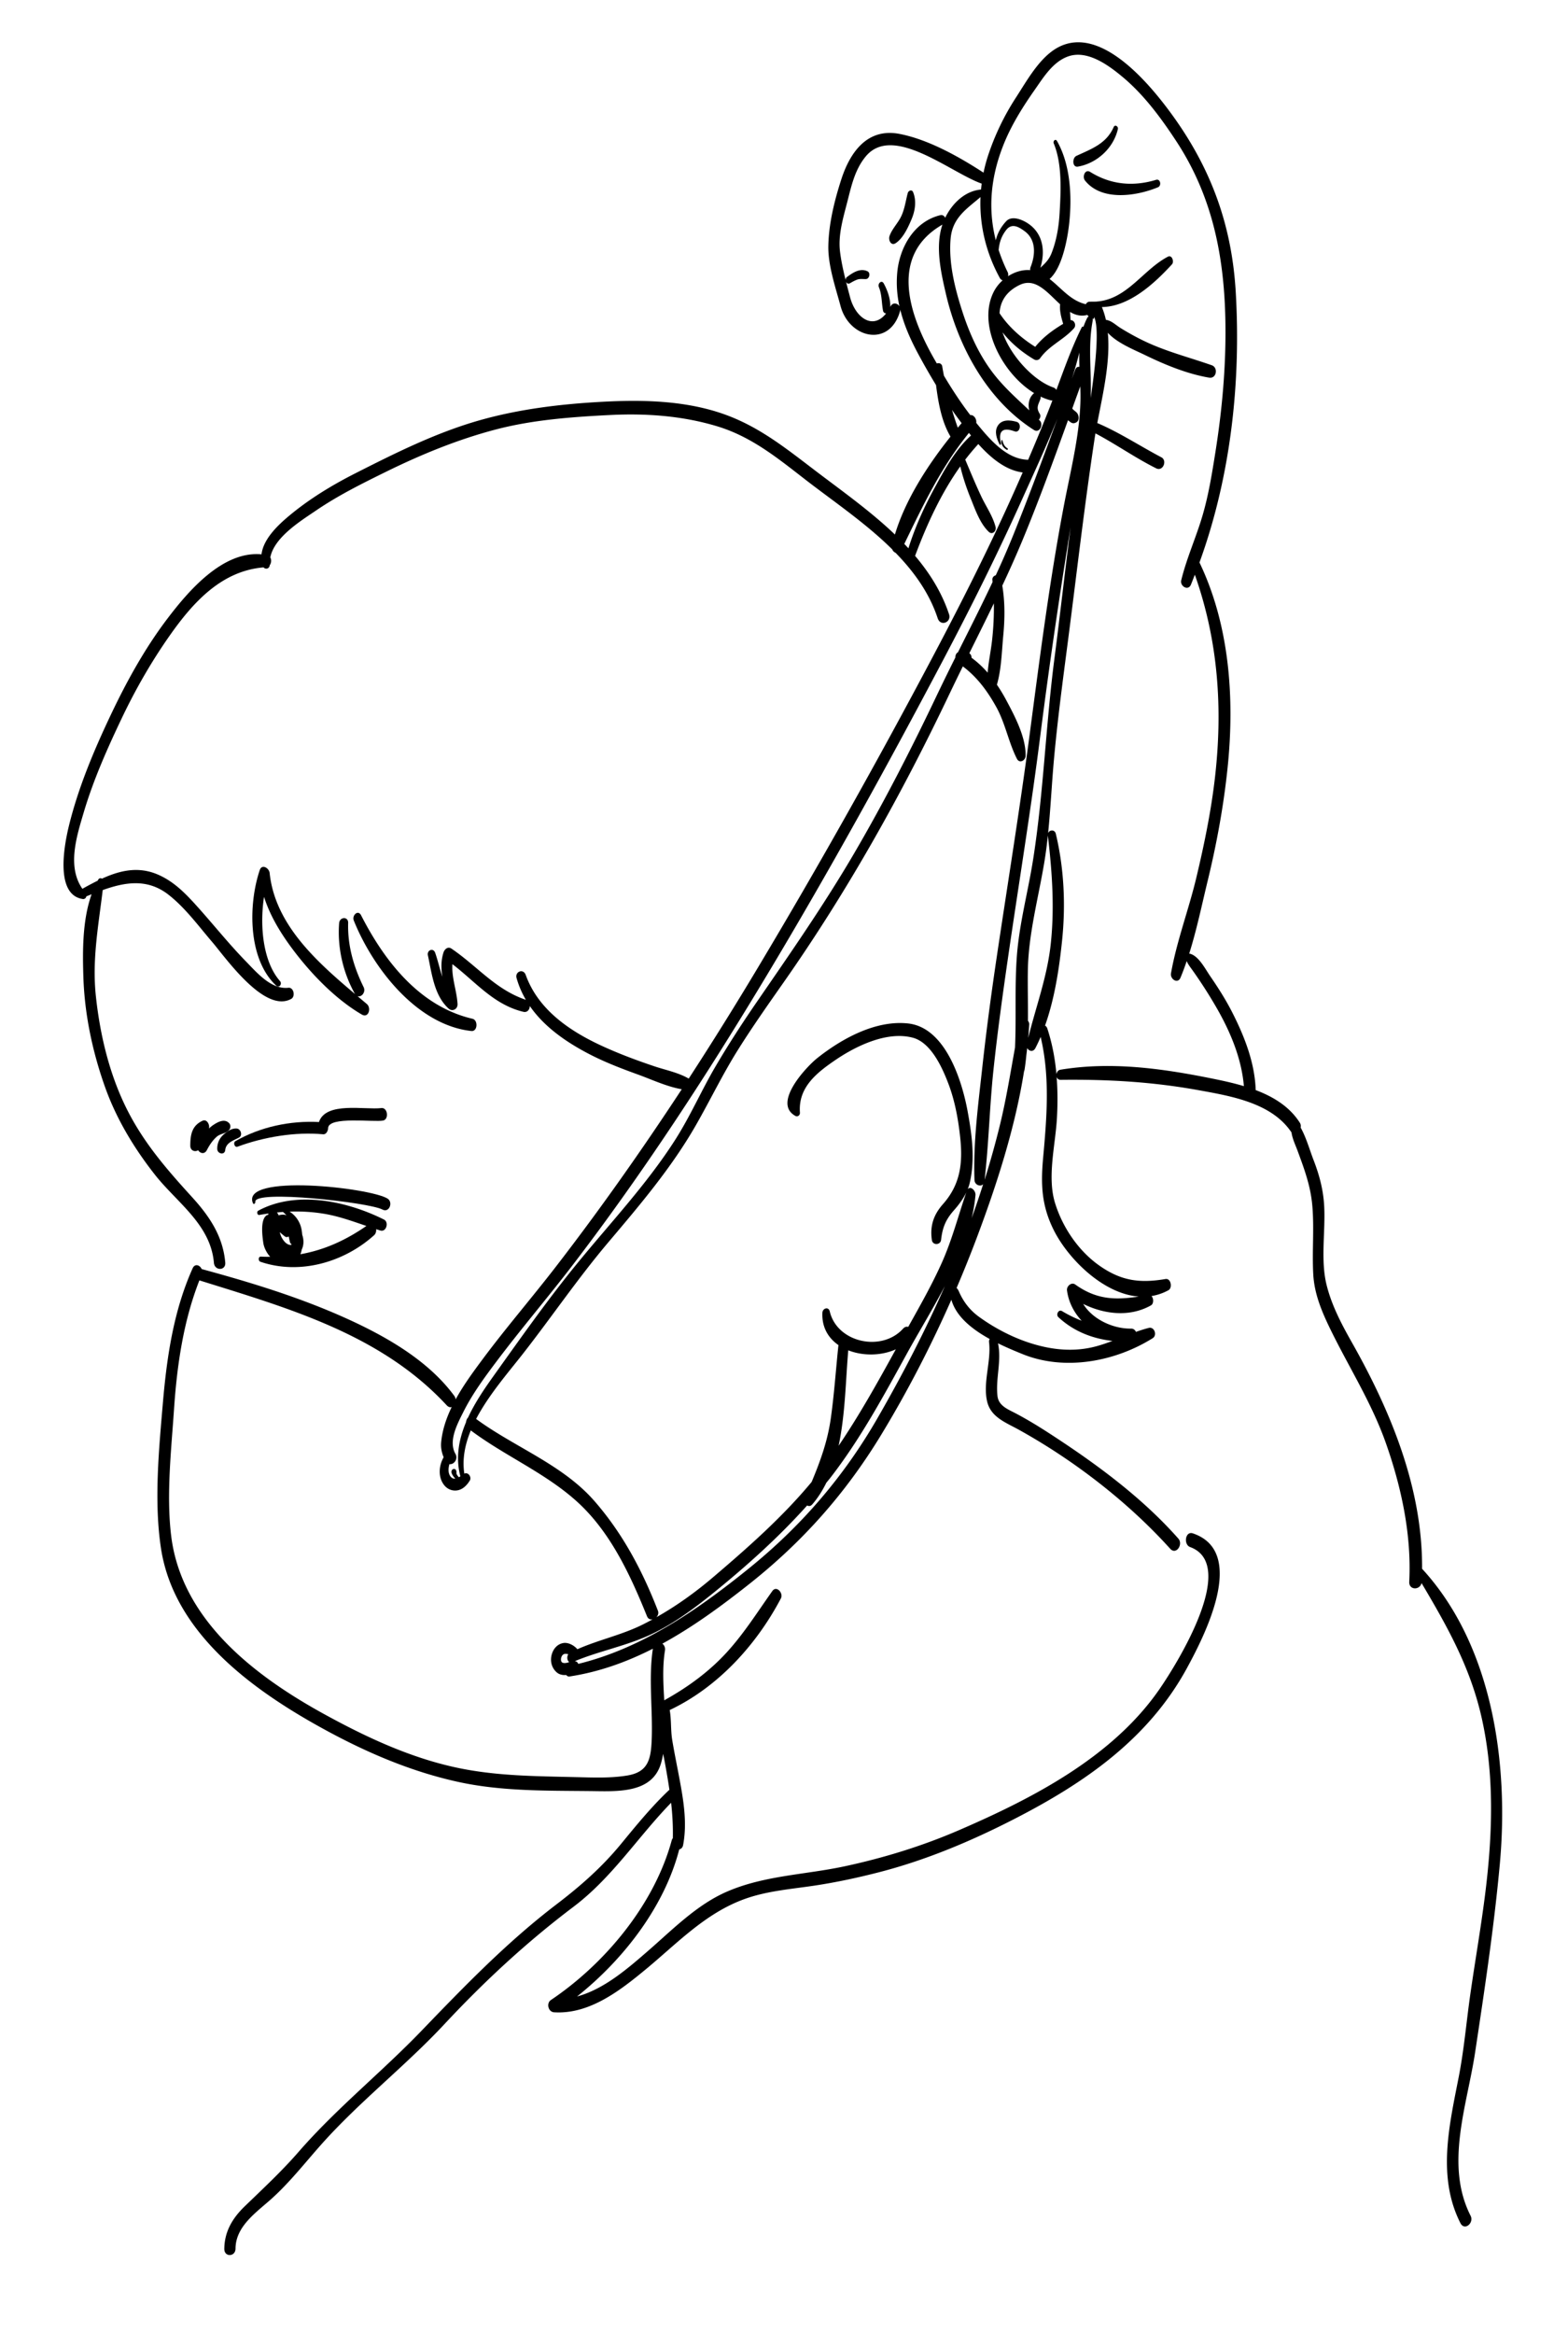 <svg version="1.1" xmlns="http://www.w3.org/2000/svg" x="0" y="0" viewBox="0 0 325.984 485.111" xml:space="preserve"><path d="M42.111 232.92c-2.219 1.012-2.545 2.917-2.551 5.161-.003 1.088 1 1.382 1.634.962.397.667 1.327.909 1.811-.021.53-1.02 1.159-1.985 2.021-2.758.806-.723 2.012-.655 2.647-1.49.292-.385.307-.979-.033-1.344-.983-1.056-2.457-.212-3.448.473a6.15 6.15 0 00-.743.629c.006-.035.006-.073.014-.108.141-.709-.456-1.911-1.352-1.504z"/><path d="M46.824 239.014c.162-1.558 1.701-1.97 2.867-2.599.823-.447.358-1.824-.485-1.879-1.109-.074-2.117.674-2.879 1.396a3.817 3.817 0 00-1.16 2.863c.031 1.021 1.54 1.342 1.657.219z"/><path d="M48.943 237.156c-.528.303-.182 1.388.448 1.152 5.407-2.006 11.959-3.119 17.784-2.577.679.062 1.022-.745 1.04-1.283.087-2.522 9.571-1.177 11.442-1.572 1.243-.264.947-2.747-.364-2.59-3.453.415-11.552-1.406-12.982 2.901-6.006-.318-12.2 1.013-17.368 3.969zM80.581 249.105c-3.594-2.286-30.58-5.282-28.001.942.154.371.542.029.5-.261-.382-2.606 23.717.118 26.424 1.585 1.409.763 2.28-1.503 1.077-2.266z"/><path d="M79.836 253.458c-7.666-3.84-18.265-6.13-26.162-1.833-.335.183-.2.951.228.876a51.673 51.673 0 011.916-.303.827.827 0 00-.068.252c-.002.017-.002.036-.003.053a.393.393 0 00-.28.046c-1.416.891-.915 4.44-.724 5.781.127.884.668 2.045 1.434 2.87-.638 0-1.283-.011-1.94-.04-.576-.027-.575.902-.099 1.066 8.122 2.771 17.326.153 23.631-5.509.355-.318.477-.806.432-1.262.291.093.582.188.874.277 1.246.38 1.823-1.742.761-2.274zm-21.004-1.585c.265.225.511.458.726.707-.565-.243-1.099-.13-1.654-.015a1.483 1.483 0 00-.333-.579c.421-.041.841-.083 1.261-.113zm1.069 6.747a8.44 8.44 0 01-.07-.04 2.712 2.712 0 01-.317-.204 2.325 2.325 0 01-.126-.096l-.006-.007-.019-.017a4.33 4.33 0 01-.302-.319c-.032-.038-.183-.241-.207-.269-.385-.579-.544-.997-.699-1.587.336.283.672.571 1.014.846.292.235.599.204.853.04.076.357.148.716.228 1.073.06.271.193.437.351.539l-.045.146a1.931 1.931 0 01-.201.009c-.024 0-.035 0-.048.002-.013-.004-.019-.006-.037-.008a2.044 2.044 0 01-.316-.093l-.053-.015zm2.544 2.045c.132-.301.22-.635.29-.98a3.68 3.68 0 00.351-1.575 4.44 4.44 0 00-.252-1.481 16 16 0 00-.101-.86 5.645 5.645 0 00-2.52-3.964 35.78 35.78 0 016.95.414c3.127.493 6.053 1.558 9.011 2.567-4.461 3.079-8.87 5.014-13.729 5.879zM61.002 197.49c3.746 4.965 8.799 10.204 14.223 13.359 1.396.814 2.025-1.35 1.037-2.189a693.42 693.42 0 00-1.94-1.64c.821.305 1.779-.838 1.273-1.87-2.063-4.216-3.351-8.603-3.214-13.332.041-1.404-1.773-1.298-1.875.046-.382 5.013.789 10.215 3.235 14.61.027.049.058.086.086.128-7.902-6.678-16.644-14.388-17.77-25.178-.105-1.005-1.6-1.95-2.054-.598-2.413 7.166-2.491 18.511 3.435 24.031.62.577 1.267-.403.781-.955-3.576-4.058-4.248-11.544-3.326-17.512 1.278 4.023 3.524 7.674 6.109 11.1zM97.988 214.271c1.312.143 1.443-2.261.235-2.545-10.963-2.564-18.239-11.9-23.154-21.504-.636-1.242-1.942.025-1.516 1.088 3.961 9.857 13.091 21.712 24.435 22.961zM189.51 45.566c.749-1.76 1.066-3.852.315-5.646-.256-.612-.966-.303-1.101.198-.437 1.629-.613 3.191-1.325 4.752-.68 1.487-1.953 2.677-2.476 4.213-.27.791.307 2.099 1.291 1.45 1.559-1.026 2.584-3.293 3.296-4.967zM240.345 37.373c-4.801 1.46-9.457 1.001-13.682-1.633-1.108-.691-1.705 1.01-1.095 1.778 3.478 4.375 10.712 3.24 15.173 1.4.791-.326.506-1.821-.396-1.545zM232.404 26.819c.124-.545-.607-1.014-.873-.411-1.519 3.457-4.58 4.525-7.749 5.988-.894.413-.89 2.441.311 2.233 3.986-.696 7.417-3.878 8.311-7.81zM208.383 91.499c-.028-.092-.143-.092-.166.003-.197.824.383 1.598 1.086 1.97.191.101.312-.212.146-.309-.673-.386-.85-.97-1.066-1.664z"/><path d="M211.375 87.672c-1.376-.398-3.1-.571-3.956.832-.738 1.209-.188 2.69.377 3.845.105.216.36.031.312-.163-.181-.735-.432-2.048.268-2.621.675-.552 1.882-.16 2.584.084 1.117.39 1.499-1.665.415-1.977z"/><path d="M295.649 326.031c.111-16.714-6.48-32.688-14.578-47.007-2.163-3.825-4.223-7.719-5.283-12.01-1.28-5.17-.202-11.13-.495-16.418-.186-3.34-1.002-6.398-2.203-9.499-.83-2.143-1.524-4.688-2.693-6.766.069-.331.036-.678-.151-.974-2.128-3.359-5.493-5.414-9.189-6.808-.19-5.657-2.281-11.021-4.812-16.023-1.367-2.702-3.001-5.267-4.716-7.759-.957-1.392-2.413-4.27-4.293-4.587 1.559-4.949 2.633-10.164 3.834-15.109 1.882-7.744 3.321-15.587 4.142-23.514 1.48-14.283.444-29.552-5.845-42.657 6.479-17.812 8.634-37.274 7.546-56.124-.84-14.54-5.478-26.635-14.147-38.151-4.815-6.395-15.433-18.702-24.297-11.797-3.018 2.35-5.207 6.285-7.254 9.443a52.114 52.114 0 00-5.803 12.077 32.242 32.242 0 00-.938 3.535c-5.163-3.356-11.508-6.9-17.46-8.052-6.677-1.293-10.273 3.761-12.115 9.462-1.422 4.398-2.619 9.245-2.691 13.884-.062 4.034 1.502 8.564 2.547 12.447 1.827 6.786 10.278 8.638 12.378.983.025-.095.021-.182.024-.272.763 3.131 2.075 6.112 3.678 9.113a137.852 137.852 0 003.764 6.582c.478 3.706 1.154 7.588 3.009 10.712-4.802 6.011-9.41 13.189-11.556 20.345-5.165-4.936-11.176-9.175-16.648-13.343-6.363-4.845-12.098-9.469-19.825-11.986-7.708-2.511-16.068-2.689-24.083-2.27-8.667.453-17.447 1.49-25.805 3.864-9.026 2.563-17.469 6.782-25.804 11.008-4.886 2.478-9.646 5.371-13.849 8.894-2.293 1.92-5.289 4.772-5.672 7.954-8.051-.761-15.176 7.604-19.494 13.273-4.688 6.155-8.489 13.028-11.801 20.004-3.512 7.397-6.739 15.041-8.71 23.008-.893 3.608-3.122 14.444 2.837 15.343.41.061.684-.214.758-.553l1.088-.43c-1.922 5.367-1.887 11.839-1.708 17.27.258 7.761 1.913 15.539 4.518 22.836 2.355 6.602 6.012 12.649 10.328 18.143 4.583 5.836 11.594 10.328 12.291 18.348.147 1.702 2.509 1.666 2.357-.06-.476-5.466-3.269-9.605-6.881-13.575-5.077-5.579-9.732-10.891-13.247-17.658-3.834-7.385-5.857-15.755-6.755-23.985-.84-7.688.511-14.711 1.409-22.193 4.593-1.631 9.244-2.471 13.64.94 3.481 2.7 6.263 6.519 9.11 9.842 2.79 3.254 10.889 14.912 16.443 11.833.902-.5.526-2.434-.597-2.31-3.562.395-6.534-3.13-8.78-5.433-3.57-3.656-6.762-7.672-10.177-11.47-2.433-2.706-4.845-5.2-8.22-6.644-4.079-1.745-7.925-.807-11.586.873-.25-.168-.575-.141-.807.269-.027.048-.05.101-.078.149a69.423 69.423 0 00-3.179 1.689c-3.193-4.616-1.22-10.817.28-15.874 2.005-6.76 4.906-13.279 7.936-19.634 2.847-5.971 6.145-11.72 9.951-17.135 4.853-6.904 10.759-13.424 19.5-14.156.427.484 1.22.278 1.281-.448.338-.441.394-1.15.122-1.625.834-4.247 6.431-7.65 9.565-9.784 4.547-3.099 9.489-5.553 14.415-7.976 7.378-3.628 14.994-6.758 22.958-8.842 7.64-1.999 15.859-2.601 23.729-2.994 7.474-.373 14.957.161 22.146 2.318 7.17 2.149 12.579 6.58 18.37 11.066 5.845 4.528 12.601 9.074 18.122 14.549.131.328.382.574.675.692 3.844 3.941 7.029 8.363 8.766 13.612.593 1.795 2.919.841 2.361-.836-1.518-4.563-4.017-8.537-7.059-12.129 2.432-6.498 5.369-12.944 9.396-18.594.548 2.284 1.282 4.475 2.169 6.662.93 2.295 1.932 5.206 3.751 6.935.744.708 1.64-.143 1.417-1.016-.564-2.223-1.991-4.255-2.97-6.331-1.187-2.515-2.25-5.094-3.333-7.653a47.607 47.607 0 012.718-3.241c2.502 2.788 5.631 5.457 9.225 5.901a518.08 518.08 0 01-1.882 4.252c-5.139 11.474-10.809 22.706-16.687 33.818-11.579 21.882-23.729 43.531-36.441 64.774a732.022 732.022 0 01-14.423 23.134c-2.13-1.254-4.812-1.774-7.113-2.549-3.742-1.258-7.444-2.635-11.029-4.293-6.68-3.09-13.157-7.509-15.744-14.705-.501-1.394-2.284-.703-1.901.659a19.161 19.161 0 001.933 4.516l-.002-.002c-6.323-2.129-10.138-7.036-15.484-10.649-.738-.499-1.426.141-1.645.825-.553 1.738-.485 3.398-.233 5.053-.555-1.675-.944-3.44-1.491-4.994-.397-1.127-1.751-.562-1.514.527.819 3.766 1.28 8.314 4.297 11.054.794.723 1.926.124 1.864-.953-.161-2.779-1.273-5.522-1.061-8.267 4.79 3.646 8.586 8.427 14.74 9.896.845.202 1.33-.491 1.343-1.207 2.907 4.216 7.297 7.31 11.906 9.758 3.401 1.808 7.026 3.201 10.644 4.507 2.772 1.001 5.989 2.523 9.045 3.031-8.271 12.611-16.963 24.949-26.181 36.892-4.98 6.452-10.319 12.633-15.187 19.172-1.923 2.584-4 5.398-5.646 8.396a1.446 1.446 0 00-.27-.72c-5.474-7.461-14.413-12.492-22.685-16.213-9.603-4.317-19.67-7.387-29.813-10.145-.01-.003-.018-.003-.028-.005-.35-.814-1.394-1.24-1.881-.155-3.956 8.816-5.366 18.414-6.184 27.972-.834 9.758-1.875 20.514-.393 30.23 2.702 17.711 19.219 29.545 33.785 37.527 8.848 4.852 18.11 8.838 27.994 11.004 9.018 1.978 18.339 1.808 27.521 1.906 5.586.062 12.896.561 14.69-5.902.169-.607.297-1.22.41-1.835.121.604.24 1.19.34 1.742.355 1.941.684 3.846.961 5.743a.917.917 0 00-.172.133c-3.597 3.424-6.708 7.235-9.856 11.066-3.998 4.866-8.415 8.75-13.403 12.558-10.349 7.897-19.132 16.991-28.128 26.33-8.312 8.63-17.692 16.129-25.56 25.176-3.525 4.05-7.352 7.591-11.194 11.307-2.541 2.458-4.19 5.241-4.225 8.822-.017 1.756 2.322 1.688 2.333-.057.03-4.704 4.44-7.597 7.592-10.449 3.693-3.342 6.832-7.348 10.129-11.067 7.916-8.928 17.536-16.365 25.696-25.114 8.338-8.937 17.094-17.042 26.857-24.414 8.058-6.088 13.335-14.459 20.284-21.611.274 2.423.411 4.859.357 7.362a1.285 1.285 0 00-.242.484c-3.61 13.266-13.822 25.566-25.101 33.148-1.009.679-.559 2.478.648 2.553 7.347.462 13.734-4.52 19.086-8.944 6.617-5.469 12.476-11.769 20.768-14.682 4.572-1.606 9.454-1.978 14.214-2.689 4.588-.687 9.132-1.665 13.622-2.825 9.721-2.518 19.01-6.428 27.928-10.998 14.651-7.509 27.943-16.652 35.969-31.414 3.549-6.528 12.668-24.12 1.221-27.979-1.584-.533-1.99 2.322-.566 2.845 10.058 3.696-2.69 24.191-6.372 29.525-9.745 14.114-26.341 22.684-41.689 29.314-7.627 3.296-15.583 5.746-23.7 7.494-8.243 1.776-16.817 1.898-24.637 5.322-6.208 2.721-11.193 7.832-16.237 12.213-4.225 3.669-9.206 8.025-14.824 9.532 9.695-7.7 18.185-18.725 21.242-30.564.373-.086.702-.369.802-.89.895-4.673.059-9.457-.807-14.075-.485-2.589-1.021-5.164-1.452-7.763-.342-2.065-.159-4.194-.525-6.234 9.985-4.728 18-13.496 23.112-23.198.577-1.097-.898-2.771-1.775-1.537-3.05 4.295-5.79 8.668-9.341 12.593-3.752 4.145-8.264 7.415-13.13 10.114-.202-3.486-.394-6.972.15-10.349a1.468 1.468 0 00-.542-1.422c6.359-3.474 12.299-7.834 18.002-12.343 11.167-8.827 20.1-18.899 27.499-31.07 5.442-8.955 10.322-18.403 14.585-28.064.984 3.519 4.356 6.176 7.967 8.162a.95.95 0 00-.137.638c.483 4.016-1.303 8.359-.407 12.302.748 3.3 3.862 4.401 6.565 5.896 11.454 6.342 22.742 15.034 31.501 24.752 1.248 1.383 2.755-.913 1.698-2.108-7.688-8.696-17.363-15.75-27.062-22.026-2.193-1.419-4.421-2.767-6.73-3.988-1.62-.856-3.566-1.554-3.808-3.608-.423-3.609.894-7.333.105-10.96 1.829.898 3.624 1.642 5.103 2.241 8.718 3.542 19.215 1.6 27.06-3.308.984-.615.354-2.436-.828-2.133-.897.23-1.78.514-2.654.824-.178-.395-.518-.69-1.025-.682-3.646.059-7.961-1.868-9.945-5.131 4.399 2.177 9.687 2.788 14.089.303.597-.336.581-1.451.108-1.938 1.19-.189 2.37-.58 3.521-1.207.891-.485.532-2.525-.604-2.332-5.328.902-9.196.415-13.742-2.782-4.359-3.064-7.646-7.929-9.213-12.977-1.684-5.423.053-12.021.375-17.566.168-2.903.171-5.798-.054-8.665.116.338.391.598.836.594 9.822-.115 19.05.405 28.723 2.16 6.674 1.211 15.008 2.607 19.135 8.581.041.059.084.104.127.149.177 1.341.85 2.712 1.285 3.894 1.421 3.858 2.706 7.306 3.057 11.453.399 4.709-.071 9.457.188 14.174.219 3.986 1.702 7.591 3.423 11.146 3.947 8.146 8.714 15.489 11.732 24.103 3.204 9.142 5.293 18.929 4.802 28.649-.09 1.762 2.185 1.8 2.56.279 5.267 8.884 9.997 17.241 12.393 27.546 2.877 12.371 2.351 25.278.739 37.777-.863 6.688-2.021 13.336-2.979 20.01-.83 5.789-1.309 11.59-2.431 17.333-1.958 10.021-4.513 20.746.355 30.346.862 1.698 2.873-.038 2.116-1.528-5.399-10.62-.719-22.957.94-33.946 1.96-12.973 3.953-26.164 5.145-39.231 1.889-20.731-1.474-45.309-16.169-61.282zM226.053 65.448c.082.117.175.223.289.318a.66.66 0 00-.314.315 12.557 12.557 0 00-.775 1.835c-.122-.076-.276-.058-.375.142-2.067 4.171-3.635 8.599-5.26 12.979a1.211 1.211 0 00-.646-.52c-3.963-1.352-8.828-6.428-10.547-11.454 1.773 2.271 4.082 4.16 6.535 5.623.411.245.979.189 1.271-.224 1.891-2.67 4.912-3.836 7.036-6.228.58-.653.071-1.74-.697-1.7-.04-.557-.057-1.142-.122-1.709 1.106.658 2.288.974 3.605.623zm-12.29 150.262c.082-.921.149-1.839.2-2.756a1.09 1.09 0 00-.255-.804c.027-3.429-.068-6.865-.023-10.288.101-7.682 2.167-15.083 3.419-22.619.31-1.86.547-3.729.746-5.597.882 7.549 1.414 14.952.598 22.539-.731 6.801-3.072 12.986-4.685 19.525zm1.03-37.151c-1.062 6.787-2.899 13.416-3.4 20.282-.459 6.289-.092 12.576-.372 18.868-.979 5.395-1.844 10.8-3.151 16.151a183.199 183.199 0 01-3.172 11.333c.871-7.569 1.033-15.238 1.84-22.826.821-7.704 1.875-15.384 2.985-23.052 2.231-15.401 4.764-30.755 6.724-46.197a1236.696 1236.696 0 016.334-43.559c-1.179 9.094-2.184 18.212-3.368 27.312-1.803 13.84-2.262 27.923-4.42 41.688zm-13.614 68.601c.159-.396.299-.8.399-1.215 1.199-4.944.487-10.162-.433-15.106-1.18-6.331-4.605-17.284-12.344-18.137-6.739-.741-13.824 3.161-18.913 7.217-2.185 1.742-9.389 9.329-4.528 11.997.48.265.984-.155.946-.683-.391-5.199 3.384-8.234 7.48-11.008 4.29-2.901 10.663-5.97 15.972-4.567 3.823 1.012 6.15 6.253 7.413 9.567 1.345 3.527 2.034 7.331 2.441 11.067.582 5.338.099 9.81-3.565 13.949-1.975 2.229-2.74 4.555-2.309 7.494.163 1.106 1.785 1.05 1.909-.046.298-2.612.969-4.234 2.713-6.203.969-1.094 1.887-2.33 2.533-3.676-1.688 4.885-2.945 9.81-5.066 14.563-2.056 4.602-4.554 8.989-7.01 13.389-.341-.101-.727-.015-1.083.38-4.442 4.9-13.702 2.901-15.229-3.598-.249-1.062-1.489-.661-1.532.281-.138 3.033 1.25 5.281 3.353 6.73-.006.037-.024.059-.028.101-.528 5.02-.866 10.058-1.567 15.058-.675 4.817-2.197 8.98-3.988 13.267-6.07 7.315-13.308 13.693-20.52 19.831-3.662 3.117-7.574 5.929-11.758 8.288.335-.347.514-.847.312-1.364-3.236-8.332-7.332-16.082-13.242-22.833-6.614-7.556-16.584-11.151-24.549-17.01 2.623-5.003 6.681-9.646 9.675-13.476 6.021-7.699 11.463-15.729 17.791-23.213 6.563-7.763 13.141-15.492 18.214-24.344 2.967-5.177 5.528-10.523 8.704-15.593 2.995-4.784 6.249-9.402 9.488-14.023 13.349-19.035 24.572-39.091 34.558-60.076a492.962 492.962 0 012.755-5.675c2.979 2.236 5.109 5.124 6.937 8.414 1.91 3.438 2.555 7.339 4.301 10.779.546 1.079 1.798.371 1.814-.623.061-3.891-2.281-8.29-4.073-11.639a33.922 33.922 0 00-1.895-3.123c.938-3.21 1.007-6.892 1.316-10.157.334-3.518.38-6.976-.197-10.434a222.369 222.369 0 004.084-9.159c3.437-8.255 6.525-16.751 9.579-25.216.203.173.414.336.638.474.371.228.714.171 1.075-.026.734-.4.569-1.544.086-2.043-.313-.323-.668-.494-.914-.844.553-1.535 1.107-3.065 1.662-4.594.023.586.042 1.167.046 1.737.062 7.564-2.039 15.63-3.45 23.04-2.985 15.673-5.007 31.582-7.097 47.396-2.038 15.427-4.532 30.778-6.828 46.169-1.143 7.664-2.177 15.344-3.022 23.045-.849 7.74-1.933 15.77-1.639 23.558.039 1.024 1.254 1.463 1.805.856a227.02 227.02 0 01-2.386 7.062c.368-1.585.646-3.18.786-4.788.082-.923-1.033-2.004-1.62-1.217zm-14.939 33.264c-3.75 6.814-7.525 13.609-11.893 20.042 1.406-6.606 1.471-13.845 2.008-19.836 3.064 1.209 6.871 1.159 9.885-.206zm20.022-147.468c-.241 2.248-.748 4.553-.93 6.841a20.476 20.476 0 00-3.36-3.106c.011-.279-.061-.557-.252-.75-.069-.069-.133-.126-.198-.185 1.709-3.45 3.427-6.898 5.102-10.365a61.58 61.58 0 01-.362 7.565zm18.142-56.707c-.348-.074-.701.094-.907.666l-.666 1.839a86.179 86.179 0 001.564-5.491c-.035.989-.024 1.989.009 2.986zm2.77-9.614a.803.803 0 00-.036-.419c.04.017.073.034.115.051.114.048.181-.095.187-.182.005-.084.014-.153.019-.233 1.125 2.274.321 9.941-.712 16.88.223-5.383-.617-10.695.427-16.097zm-6.139.666c-2.158 1.285-4.247 2.825-5.809 4.779-2.876-1.79-5.541-4.143-7.42-6.984.134-2.402 1.357-4.533 4.212-5.892 3.301-1.571 5.742 1.632 8.39 4.048-.006.031-.02.055-.022.09-.118 1.278.262 2.695.649 3.959zm-6.779-11.795a1.2 1.2 0 00-.072.634c-1.589-.136-3.228.372-4.62 1.27a1.22 1.22 0 00-.08-.871 34.827 34.827 0 01-1.874-4.611c.004-.018.012-.029.015-.049.153-1.55.592-2.841 1.567-4.086 1.161-1.481 2.576-.667 3.832.257 2.431 1.788 2.242 4.945 1.232 7.456zm-6.42 2.225c.174.318.395.479.619.525a8.146 8.146 0 00-1.766 2.206c-3.677 6.872 1.554 17.117 8.303 21.233-1.096.917-1.316 2.301-1.008 3.588-2.502-2.363-5.052-4.614-7.232-7.367-3.093-3.907-5.168-8.483-6.689-13.197-1.543-4.78-2.883-10.109-2.428-15.163.391-4.331 3.379-6.167 6.211-8.603-.242 5.782 1.121 11.525 3.99 16.778zm-22.689 5.955c-.017.034-.036.06-.054.094.049-1.669-.588-3.449-1.361-4.864-.455-.833-1.313.021-1.02.737.661 1.609.551 3.232.866 4.898a.698.698 0 00.641.592c-2.746 3.472-6.335.922-7.475-3.312a219.374 219.374 0 01-.845-3.237c.156.294.471.471.851.249.465-.274.926-.531 1.432-.721.624-.234 1.199-.1 1.837-.125.744-.03 1.011-1.291.331-1.616-1.533-.734-3.063.289-4.27 1.194-.208.156-.283.394-.277.627-.491-1.979-.932-3.992-1.166-5.914-.421-3.447.645-6.949 1.493-10.249.868-3.38 1.575-6.767 3.849-9.522 5.659-6.857 17.683 3.399 24.111 5.644-.055.412-.102.823-.14 1.234-3.336.276-6.02 2.901-7.449 5.871-.176-.377-.534-.66-.985-.552-5.485 1.312-8.549 6.748-8.993 12.065-.202 2.412-.007 4.68.463 6.87-.405-.654-1.377-.876-1.839.037zm12.772 21.502c.645.934 1.32 1.846 2.001 2.756-.266.31-.531.627-.797.945a70.128 70.128 0 01-1.204-3.701zm-3.734 16.422c-2.129 3.912-3.989 8.068-5.324 12.342a52.827 52.827 0 00-.859-.915c3.964-8.156 7.673-15.979 13.44-23.066.141.177.282.354.43.535-3.304 2.976-5.62 7.303-7.687 11.104zm19.455-6.062c-4.515-.144-8.03-4.423-10.684-7.666.129-.817-.515-1.707-1.24-1.619-1.994-2.605-3.799-5.36-5.478-8.187-.114-.631-.243-1.246-.343-1.895-.1-.645-.666-.805-1.129-.641-.252-.441-.512-.88-.761-1.321-5.118-9.083-9.095-21.198 1.923-27.539-1.524 4.539-.327 9.848.709 14.327 2.536 10.968 8.565 22.171 18.327 28.358 1.156.734 2.023-1.118 1.218-1.939-.067-.068-.137-.134-.204-.203.288-.311.43-.824.187-1.217-.304-.493-.506-.96-.41-1.546.092-.562.412-1.09.571-1.636a.907.907 0 00.006-.402c.685.324 1.378.586 2.075.769.139.037.266.042.385.036-.157.414-.313.827-.474 1.239a364.142 364.142 0 01-4.572 11.096c-.035-.004-.068-.013-.106-.014zM103.244 282.92c5.124-6.808 10.677-13.292 15.856-20.062 14.763-19.29 28.029-39.684 40.523-60.501 12.739-21.228 24.718-42.969 36.279-64.857 5.873-11.115 11.483-22.369 16.641-33.836 2.416-5.371 5.006-10.934 7.275-16.606-2.958 8.122-5.977 16.245-9.197 24.225a180.17 180.17 0 01-3.608 8.284c-.409.1-.762.455-.693 1.001.016.131.02.262.034.394-2.309 4.903-4.768 9.751-7.198 14.6a.315.315 0 01-.026.013c-.367.219-.521.637-.51 1.061a440.097 440.097 0 00-3.74 7.628c-5.365 11.275-11.049 22.393-17.357 33.172-6.234 10.649-13.236 20.694-20.223 30.852-3 4.36-5.875 8.796-8.554 13.359-2.945 5.02-5.25 10.35-8.391 15.26-5.918 9.253-13.534 17.308-20.458 25.792-6.092 7.467-11.748 15.51-17.356 23.354-1.883 2.635-3.824 5.505-5.233 8.544-.23.235-.382.592-.422.973-1.498 3.566-2.196 7.349-1.18 11.245a4.74 4.74 0 01-.3.193c-.259-.281-.55-.628-.513-.947.032-.285-.054-.678-.389-.756a.503.503 0 00-.28.009c-.294.088-.446.495-.351.772.173.495.452.865.784 1.205-.325.044-.645-.036-.932-.363-.61-.69-.542-1.764-.289-2.646.907.155 1.872-1.049 1.255-2.12-1.54-2.676.407-6.262 1.628-8.698 1.879-3.759 4.406-7.197 6.925-10.544zm32.235 78.823c-.175 3.999-.821 6.537-5.032 7.246-3.511.59-7.188.427-10.731.343-8.468-.202-16.772-.217-25.099-2.043-9.586-2.102-18.538-6.291-27.099-10.983-14.502-7.949-29.843-19.616-31.945-37.225-1.012-8.479.034-17.757.608-26.25.612-9.059 1.94-18.247 5.271-26.738.003.002.006.005.01.005 18.591 5.8 37.766 11.236 51.398 25.95.367.396.734.475 1.047.365-1.141 2.363-1.967 4.832-2.195 7.385-.093 1.043.116 2.097.525 3.057-1.015 1.731-1.203 4.135.098 5.785.576.732 1.414 1.15 2.348 1.132 1.345-.025 2.322-1 2.979-2.062.449-.725-.335-1.844-1.13-1.453-.466-3.033.136-6.052 1.345-8.979 7.113 5.324 15.49 8.819 22.103 14.816 6.943 6.296 11.077 15.27 14.525 23.797.238.588.719.749 1.186.648a63.98 63.98 0 01-2.094 1.096c-4.343 2.16-9.125 3.155-13.561 5.116-.73-.853-1.939-1.453-2.913-1.287-1.329.225-2.18 1.312-2.468 2.584-.296 1.306.084 2.649 1.099 3.522.527.456 1.245.601 1.964.537.161.217.387.353.685.309 6.165-.938 11.902-3.014 17.325-5.774-.944 6.308.027 12.756-.249 19.101zm-18.272-16.122l-.045-.011c-.064-.015-.125-.037-.187-.059-.044-.021-.098-.046-.128-.067l-.018-.01-.007-.009c-.019-.019-.045-.053-.07-.084-.025-.044-.05-.086-.072-.132a.367.367 0 00-.01-.032c-.015-.048-.022-.096-.032-.145-.005-.048-.012-.101-.014-.135-.002-.05.002-.099.003-.146a2.55 2.55 0 01.019-.153c.012-.065.03-.13.048-.193.014-.042.028-.088.04-.113.033-.079.073-.155.114-.23l.043-.053c.02-.027.065-.075.101-.115.044-.036.087-.073.133-.105.018-.013.036-.022.054-.035.073-.031.151-.055.229-.076a1.78 1.78 0 01.412.005c.057.008.113.021.17.033.053.011.102.031.153.049-.349.521-.238 1.352.214 1.618l-.102.031a4.187 4.187 0 01-.441.126l-.016.002c-.06.011-.12.02-.18.027a2.811 2.811 0 01-.356.013l-.055-.001zm65.267-50.972c-7.072 12.284-15.92 22.554-26.945 31.439-10.543 8.498-22.007 16.449-35.307 19.71-.121-.311-.367-.544-.729-.562 4.812-1.99 9.966-3.021 14.76-5.078 5.13-2.2 9.79-5.657 14.102-9.145 6.826-5.519 13.542-11.541 19.453-18.144.312.195.705.193 1.068-.225 1.169-1.35 2.114-2.865 2.911-4.481.265-.334.544-.657.806-.993 6.234-8.022 11.094-17.037 15.979-25.912 2.455-4.461 5.335-9.143 7.871-13.995-4.113 9.392-8.877 18.538-13.969 27.386zm36.604-38.991c2.975 5.946 10.272 13.25 17.668 13.802-4.82.729-8.741.685-13.198-2.5-.804-.575-1.838.347-1.722 1.218.324 2.439 1.445 4.587 3.05 6.304a25.736 25.736 0 01-4.073-1.996c-.738-.449-1.327.732-.778 1.244 3.146 2.947 7.09 4.482 11.254 4.946-1.116.42-2.244.814-3.398 1.125-4.506 1.209-9.003.779-13.409-.586-3.869-1.198-7.672-3.176-10.947-5.552-1.829-1.329-3.137-2.991-4.071-5.034-.157-.345-.303-.727-.584-.953a251.002 251.002 0 004.183-10.393c4.117-10.936 7.964-22.802 9.841-34.622.05-.116.093-.244.116-.397.155-.99.27-1.981.366-2.977.062-.493.12-.988.175-1.481.335.652 1.236.904 1.695.033.396-.756.759-1.541 1.102-2.339 1.973 8.312 1.271 16.79.506 25.234-.504 5.53-.292 9.894 2.224 14.924zm1.379-33.341c-.494.082-.766.502-.825.944-.286-3.214-.876-6.392-1.896-9.505-.103-.314-.277-.508-.475-.608 2.013-5.647 2.952-11.968 3.544-17.682.764-7.377.419-14.97-1.305-22.188-.224-.937-1.341-.842-1.601-.126.524-5.127.757-10.278 1.224-15.419.707-7.784 1.729-15.54 2.741-23.29 1.895-14.498 3.527-28.976 5.724-43.434.047-.306.102-.625.154-.938 4.295 2.264 8.275 5.09 12.619 7.258 1.436.715 2.358-1.619 1.084-2.29-4.429-2.329-8.611-5.097-13.217-7.076-.039-.017-.07-.008-.107-.019 1.121-5.911 2.763-12.707 2.195-18.787 1.903 2.131 5.573 3.58 7.64 4.588 4.167 2.03 8.833 3.965 13.423 4.739 1.541.26 1.928-2.089.544-2.576-4.019-1.413-8.1-2.491-12.046-4.137-2.389-.997-4.68-2.22-6.881-3.576-1.07-.658-1.894-1.56-3.081-1.725a17.151 17.151 0 00-.832-2.655c5.699-.082 10.934-4.918 14.566-8.882.491-.534.015-2.034-.838-1.59-5.176 2.7-8.476 8.872-14.819 9.327-.022.002-.037.013-.057.016l-1.394.014c-.372.003-.641.227-.805.527-3.19-.752-5.057-3.335-7.531-5.251 2.806-2.447 3.815-9.104 4.079-11.553.598-5.527.286-12.18-2.54-17.122-.314-.551-.873.017-.676.493 1.792 4.311 1.482 10.002 1.217 14.56-.164 2.818-.646 5.667-1.685 8.298-.545 1.38-1.412 2.17-2.307 2.995 1.034-3.367.63-7.037-2.536-9.181-1.231-.833-3.399-1.728-4.556-.5-1.072 1.139-1.832 2.491-2.177 3.973-1.672-6.572-1.068-13.194 1.636-19.939 1.613-4.026 3.945-7.747 6.425-11.285 1.834-2.616 3.75-5.785 6.876-6.952 4.057-1.516 8.535 1.824 11.444 4.25 4.421 3.687 7.991 8.531 11.129 13.312 7.464 11.372 9.972 23.753 10.22 37.33.169 9.265-.657 18.453-2.117 27.592-.688 4.307-1.374 8.564-2.594 12.76-1.329 4.58-3.343 8.954-4.466 13.591-.299 1.235 1.448 2.272 2.01.917.285-.688.547-1.384.818-2.076 4.849 13.726 5.844 27.713 4.175 42.219-.803 6.981-2.234 13.888-3.86 20.721-1.579 6.636-4.087 13.202-5.274 19.907-.211 1.194 1.399 2.283 1.976.906a53.284 53.284 0 001.293-3.461c.263.684.747 1.266 1.271 2.007a97.67 97.67 0 015.097 7.987c2.797 4.916 5.038 10.334 5.519 16.004-2.288-.685-4.626-1.182-6.818-1.623-10.323-2.075-20.837-3.526-31.327-1.789z"/></svg>